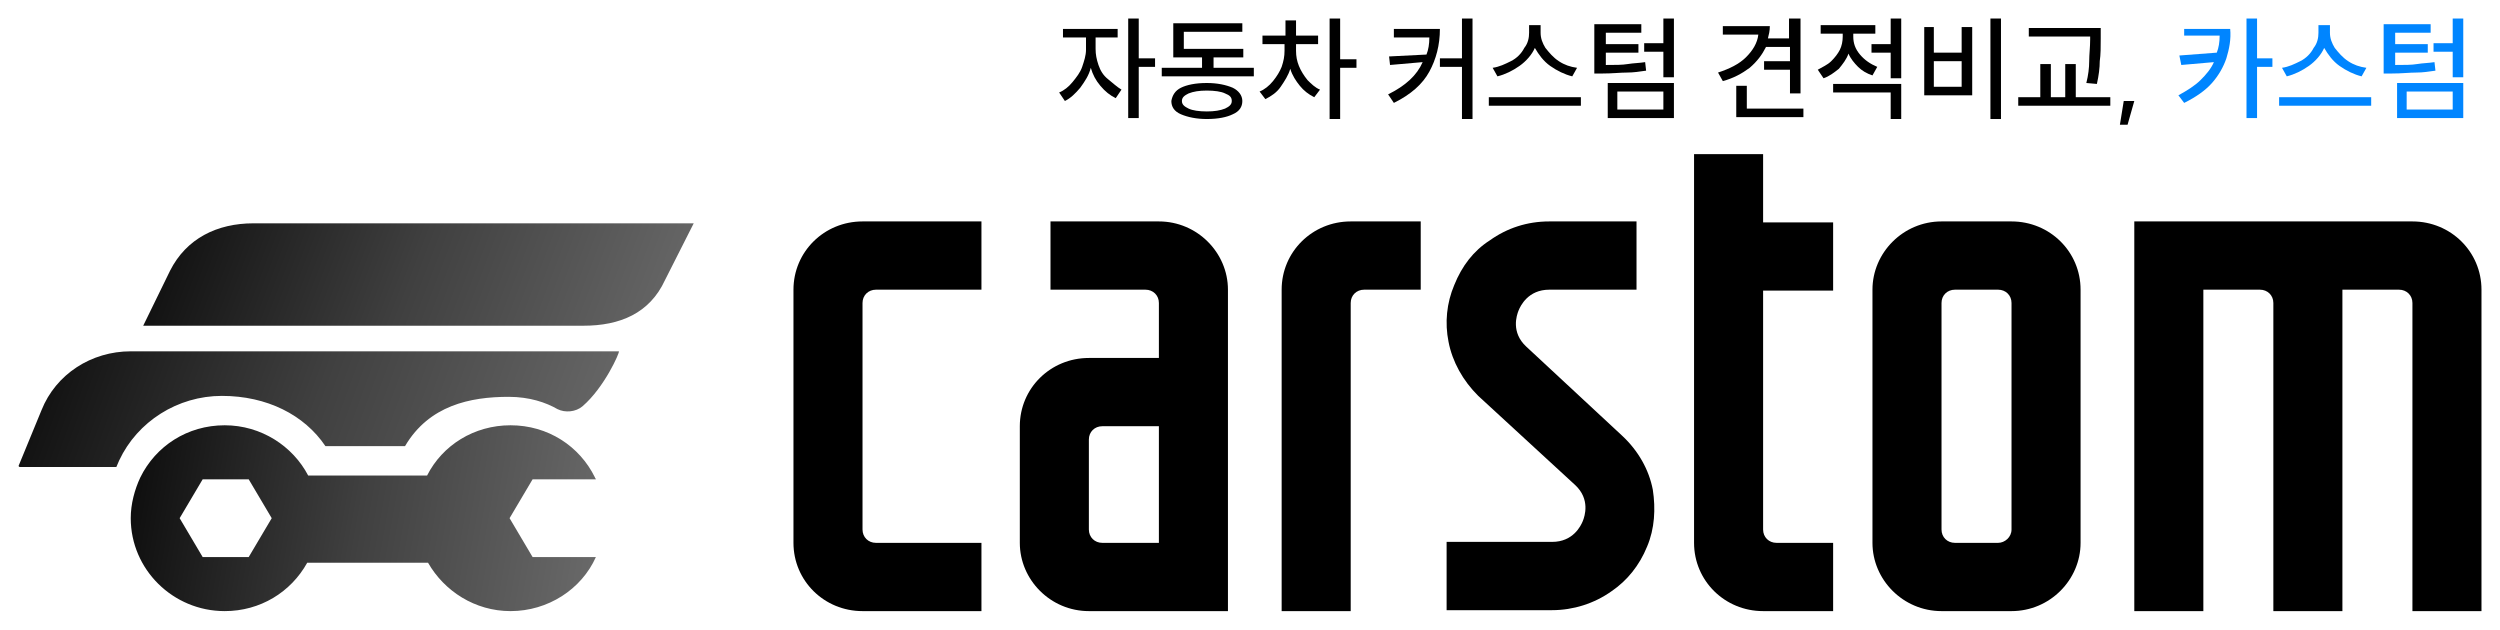<svg width="135" height="34" viewBox="0 0 135 34" fill="none" xmlns="http://www.w3.org/2000/svg">
<path d="M47.301 15.643C46.887 15.643 46.576 15.95 46.576 16.36V28.597C46.576 29.006 46.887 29.314 47.301 29.314H52.998V33H46.576C44.505 33 42.847 31.362 42.847 29.314V15.643C42.847 13.595 44.505 11.957 46.576 11.957H52.998V15.643H47.301Z" fill="black"/>
<path d="M66.309 15.643V33H58.799C56.727 33 55.07 31.31 55.07 29.314V23.016C55.07 20.968 56.727 19.33 58.799 19.33H62.58V16.36C62.58 15.95 62.269 15.643 61.855 15.643H56.727V11.957H62.58C64.652 11.957 66.309 13.646 66.309 15.643ZM62.58 23.016H59.524C59.11 23.016 58.799 23.323 58.799 23.733V28.597C58.799 29.006 59.11 29.314 59.524 29.314H62.58V23.016Z" fill="black"/>
<path d="M76.719 15.643H73.663C73.249 15.643 72.938 15.95 72.938 16.36V33H69.209V15.643C69.209 13.595 70.867 11.957 72.938 11.957H76.719V15.643Z" fill="black"/>
<path d="M89.252 26.446C89.408 27.47 89.356 28.546 88.942 29.518C88.527 30.542 87.854 31.362 87.025 31.925C86.093 32.59 84.954 32.949 83.814 32.949H78.117V29.262H83.814C84.954 29.262 85.368 28.392 85.472 28.136C85.575 27.88 85.886 26.958 85.057 26.19L79.826 21.378C78.998 20.558 78.428 19.534 78.221 18.459C78.014 17.435 78.117 16.36 78.532 15.387C78.946 14.363 79.567 13.544 80.448 12.981C81.38 12.315 82.468 11.957 83.659 11.957H88.372V15.643H83.659C82.52 15.643 82.105 16.514 82.002 16.77C81.898 17.026 81.587 17.947 82.416 18.715L87.595 23.528C88.476 24.347 89.045 25.371 89.252 26.446Z" fill="black"/>
<path d="M95.208 15.643V28.597C95.208 29.006 95.519 29.314 95.933 29.314H98.989V33H95.208C93.137 33 91.479 31.361 91.479 29.314V8.322H95.208V12.008H98.989V15.694H95.208V15.643Z" fill="black"/>
<path d="M104.842 11.957H108.622C110.694 11.957 112.351 13.595 112.351 15.643V29.314C112.351 31.31 110.694 33 108.622 33H104.842C102.77 33 101.113 31.31 101.113 29.314V15.643C101.113 13.646 102.77 11.957 104.842 11.957ZM108.622 28.597V16.36C108.622 15.95 108.312 15.643 107.897 15.643H105.567C105.152 15.643 104.842 15.95 104.842 16.36V28.597C104.842 29.006 105.152 29.314 105.567 29.314H107.897C108.26 29.314 108.622 29.006 108.622 28.597Z" fill="black"/>
<path d="M130.271 11.957C132.343 11.957 134 13.595 134 15.643V33H130.271V16.36C130.271 15.95 129.96 15.643 129.546 15.643H126.49V33H122.761V16.36C122.761 15.95 122.451 15.643 122.036 15.643H118.981V33H115.252V15.643V11.957H130.271Z" fill="black"/>
<path d="M31.505 17.589H7.733L9.183 14.619C10.063 12.878 11.721 12.059 13.689 12.059H37.461L35.907 15.131C35.079 16.923 33.473 17.589 31.505 17.589Z" fill="url(#paint0_linear_348_19409)"/>
<path d="M33.421 18.971C33.473 19.022 32.645 20.917 31.453 21.941C31.091 22.248 30.521 22.299 30.107 22.094C29.485 21.736 28.605 21.429 27.465 21.429C25.394 21.429 23.167 21.89 21.872 24.091C21.872 24.091 21.872 24.091 21.82 24.091H17.625C17.625 24.091 17.625 24.091 17.573 24.091C16.434 22.402 14.414 21.378 11.98 21.378C9.597 21.378 7.422 22.76 6.438 24.859L6.283 25.218H1.052L1 25.166L2.243 22.146C3.02 20.2 4.936 18.971 7.06 18.971H33.421Z" fill="url(#paint1_linear_348_19409)"/>
<path d="M7.06 27.982C7.06 30.747 9.338 33 12.135 33C14.051 33 15.709 31.976 16.589 30.389H23.115C23.995 31.925 25.653 33 27.569 33C29.589 33 31.401 31.822 32.178 30.081H28.76L27.517 27.982L28.76 25.883H32.178C32.178 25.832 32.127 25.832 32.127 25.781C31.298 24.091 29.589 22.965 27.569 22.965C25.601 22.965 23.892 24.04 23.063 25.678H16.641C15.812 24.091 14.103 22.965 12.135 22.965C10.115 22.965 8.406 24.091 7.577 25.781C7.267 26.446 7.06 27.214 7.06 27.982ZM9.701 27.982L10.944 25.883H13.43L14.673 27.982L13.43 30.081H10.944L9.701 27.982Z" fill="url(#paint2_linear_348_19409)"/>
<path d="M60.353 1.563V2.024H59.162V2.638C59.162 2.946 59.214 3.202 59.317 3.509C59.421 3.816 59.576 4.072 59.835 4.277C60.094 4.482 60.301 4.686 60.56 4.84L60.249 5.301C59.938 5.147 59.68 4.942 59.421 4.635C59.162 4.328 59.006 4.021 58.903 3.662C58.799 4.072 58.592 4.379 58.333 4.738C58.074 5.045 57.815 5.301 57.504 5.454L57.194 4.994C57.453 4.891 57.712 4.686 57.919 4.43C58.126 4.174 58.333 3.918 58.437 3.611C58.54 3.304 58.644 2.997 58.644 2.69V2.024H57.401V1.563H60.353ZM60.923 1H61.492V3.15H62.373V3.611H61.492V6.376H60.923V1Z" fill="black"/>
<path d="M64.91 3.663V3.099H63.357V1.256H67.086V1.717H63.926V2.639H67.138V3.099H65.532V3.663H67.707V4.123H62.735V3.663H64.91ZM63.771 4.738C64.082 4.584 64.548 4.482 65.169 4.482C65.739 4.482 66.205 4.584 66.568 4.738C66.879 4.891 67.086 5.147 67.086 5.455C67.086 5.762 66.93 6.018 66.568 6.171C66.257 6.325 65.791 6.427 65.169 6.427C64.6 6.427 64.134 6.325 63.771 6.171C63.408 6.018 63.253 5.762 63.253 5.455C63.305 5.147 63.46 4.891 63.771 4.738ZM64.185 5.864C64.393 5.966 64.755 6.018 65.169 6.018C65.584 6.018 65.894 5.966 66.153 5.864C66.361 5.762 66.516 5.659 66.516 5.455C66.516 5.25 66.412 5.147 66.153 5.045C65.946 4.942 65.584 4.891 65.169 4.891C64.755 4.891 64.444 4.942 64.185 5.045C63.978 5.147 63.823 5.25 63.823 5.455C63.823 5.659 63.978 5.762 64.185 5.864Z" fill="black"/>
<path d="M69.416 1.922V1.102H69.986V1.922H71.177V2.382H69.986V2.741C69.986 3.048 70.038 3.304 70.141 3.56C70.245 3.816 70.4 4.072 70.608 4.328C70.815 4.533 71.022 4.738 71.281 4.84L70.97 5.25C70.659 5.096 70.4 4.891 70.193 4.635C69.986 4.379 69.779 4.072 69.675 3.714C69.572 4.072 69.365 4.379 69.157 4.686C68.95 4.994 68.639 5.198 68.329 5.352L68.018 4.942C68.277 4.84 68.536 4.635 68.743 4.379C68.95 4.123 69.106 3.867 69.209 3.611C69.313 3.304 69.365 3.048 69.365 2.741V2.382H68.173V1.922H69.416ZM71.799 1H72.368V3.202H73.249V3.662H72.368V6.427H71.799V1Z" fill="black"/>
<path d="M77.185 3.867C76.823 4.533 76.201 5.096 75.269 5.557L74.958 5.096C75.89 4.635 76.512 4.072 76.823 3.355L75.062 3.509L75.01 3.048L77.03 2.946C77.133 2.69 77.185 2.382 77.185 2.024H75.269V1.563H77.755C77.755 2.434 77.548 3.202 77.185 3.867ZM77.755 3.15H78.946V1H79.516V6.427H78.946V3.611H77.755V3.15Z" fill="black"/>
<path d="M80.396 5.25H85.368V5.71H80.396V5.25ZM83.193 1.358V1.768C83.193 2.075 83.296 2.331 83.452 2.587C83.659 2.843 83.866 3.099 84.177 3.304C84.488 3.509 84.798 3.611 85.161 3.662L84.902 4.123C84.488 4.021 84.073 3.816 83.711 3.56C83.348 3.304 83.089 2.946 82.882 2.587C82.727 2.946 82.416 3.304 82.053 3.56C81.691 3.816 81.277 4.021 80.862 4.123L80.603 3.662C80.966 3.611 81.277 3.458 81.587 3.304C81.898 3.15 82.157 2.894 82.312 2.587C82.52 2.331 82.571 2.024 82.571 1.768V1.358H83.193Z" fill="black"/>
<path d="M86.145 1.307H88.631V1.768H86.715V2.382H88.475V2.843H86.715V3.509C87.233 3.509 87.595 3.509 87.906 3.458C88.217 3.406 88.527 3.406 88.838 3.355L88.89 3.816C88.527 3.867 88.217 3.918 87.854 3.918C87.492 3.918 87.077 3.97 86.507 3.97H86.093V1.307H86.145ZM86.818 4.482H90.392V6.376H86.818V4.482ZM89.822 5.915V4.942H87.336V5.915H89.822ZM89.822 2.331V1H90.392V4.174H89.822V2.792H88.786V2.331H89.822Z" fill="black"/>
<path d="M97.228 1V5.045H96.659V3.765H95.26V3.304H96.659V2.536H95.364C95.157 2.946 94.898 3.304 94.483 3.662C94.069 3.97 93.603 4.226 93.033 4.379L92.774 3.918C93.396 3.714 93.914 3.458 94.276 3.099C94.639 2.741 94.898 2.331 94.949 1.87H93.033V1.41H95.571C95.571 1.666 95.519 1.87 95.467 2.075H96.607V1H97.228ZM93.758 4.635H94.328V5.864H97.384V6.325H93.758V4.635Z" fill="black"/>
<path d="M98.886 3.304C99.093 3.099 99.248 2.894 99.352 2.69C99.455 2.485 99.507 2.229 99.507 1.973V1.819H98.316V1.358H101.268V1.819H100.077V1.973C100.077 2.331 100.18 2.638 100.439 2.946C100.698 3.253 101.009 3.458 101.372 3.611L101.113 4.072C100.802 3.97 100.543 3.816 100.336 3.611C100.129 3.406 99.921 3.15 99.818 2.894C99.714 3.202 99.507 3.458 99.3 3.714C99.041 3.918 98.782 4.123 98.471 4.226L98.16 3.765C98.419 3.611 98.678 3.509 98.886 3.304ZM98.989 4.533H102.666V6.427H102.097V4.994H98.989V4.533ZM102.097 2.382V1H102.666V4.226H102.097V2.843H101.061V2.382H102.097Z" fill="black"/>
<path d="M103.858 1.461H104.427V2.843H105.929V1.461H106.499V5.147H103.909V1.461H103.858ZM105.929 4.686V3.304H104.427V4.686H105.929ZM108.053 1V6.427H107.483V1H108.053Z" fill="black"/>
<path d="M108.985 5.25H110.176V3.458H110.746V5.25H111.523V3.458H112.092V5.25H113.957V5.71H108.985V5.25ZM113.439 1.512V2.075C113.439 2.536 113.439 2.946 113.387 3.304C113.387 3.662 113.335 4.072 113.232 4.533L112.662 4.482C112.766 4.072 112.817 3.662 112.817 3.304C112.817 2.946 112.869 2.536 112.869 2.126V1.973H109.555V1.512H113.439Z" fill="black"/>
<path d="M114.889 6.734H114.475L114.682 5.454H115.252L114.889 6.734Z" fill="black"/>
<path d="M120.224 3.15C120.068 3.611 119.809 4.072 119.447 4.482C119.084 4.891 118.566 5.25 117.945 5.557L117.634 5.147C118.1 4.891 118.514 4.635 118.825 4.328C119.136 4.021 119.395 3.714 119.55 3.355L117.789 3.509L117.686 2.997L119.706 2.843C119.809 2.587 119.861 2.28 119.861 1.922H117.945V1.563H120.431C120.483 2.126 120.379 2.638 120.224 3.15ZM121.311 1H121.881V3.15H122.71V3.611H121.881V6.376H121.311V1Z" fill="#0085FF"/>
<path d="M123.072 5.25H128.044V5.71H123.072V5.25ZM125.817 1.358V1.768C125.817 2.075 125.921 2.331 126.076 2.587C126.283 2.843 126.49 3.099 126.801 3.304C127.112 3.509 127.423 3.611 127.785 3.662L127.526 4.123C127.112 4.021 126.698 3.816 126.335 3.56C125.972 3.304 125.713 2.946 125.506 2.587C125.351 2.946 125.04 3.304 124.678 3.56C124.315 3.816 123.901 4.021 123.486 4.123L123.228 3.662C123.59 3.611 123.901 3.458 124.212 3.304C124.522 3.15 124.781 2.894 124.937 2.587C125.144 2.331 125.196 2.024 125.196 1.768V1.358H125.817Z" fill="#0085FF"/>
<path d="M128.769 1.307H131.255V1.768H129.339V2.382H131.1V2.843H129.339V3.509C129.857 3.509 130.219 3.509 130.53 3.458C130.841 3.406 131.152 3.406 131.462 3.355L131.514 3.816C131.152 3.867 130.841 3.918 130.478 3.918C130.116 3.918 129.701 3.97 129.132 3.97H128.717V1.307H128.769ZM129.442 4.482H133.016V6.376H129.442V4.482ZM132.446 5.915V4.942H129.96V5.915H132.446ZM132.446 2.331V1H133.016V4.174H132.446V2.792H131.411V2.331H132.446Z" fill="#0085FF"/>
<defs>
<linearGradient id="paint0_linear_348_19409" x1="6.101" y1="7.122" x2="39.633" y2="19.808" gradientUnits="userSpaceOnUse">
<stop/>
<stop offset="0.5" stop-color="#404040"/>
<stop offset="1" stop-color="#727272"/>
</linearGradient>
<linearGradient id="paint1_linear_348_19409" x1="-0.78" y1="13.394" x2="36.122" y2="26.882" gradientUnits="userSpaceOnUse">
<stop/>
<stop offset="0.5" stop-color="#404040"/>
<stop offset="1" stop-color="#727272"/>
</linearGradient>
<linearGradient id="paint2_linear_348_19409" x1="5.681" y1="14.005" x2="37.094" y2="19.538" gradientUnits="userSpaceOnUse">
<stop/>
<stop offset="0.5" stop-color="#404040"/>
<stop offset="1" stop-color="#727272"/>
</linearGradient>
</defs>
</svg>
